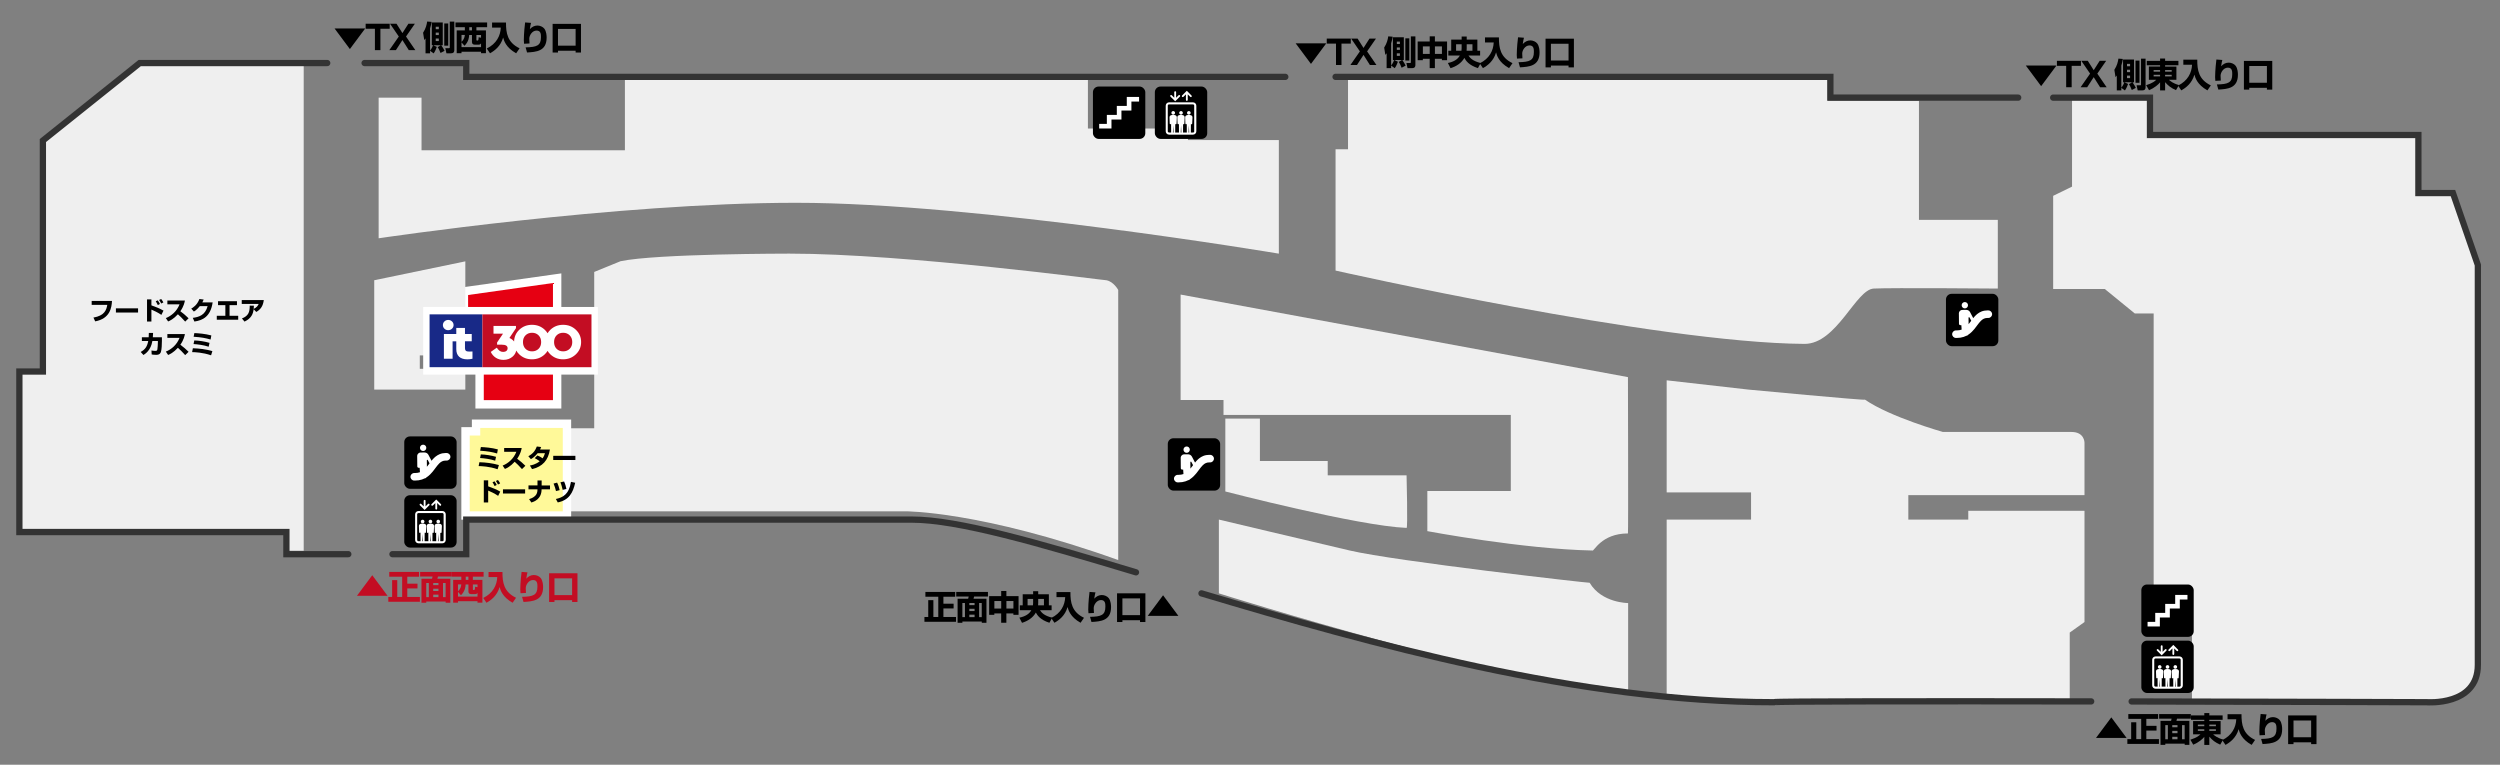 <?xml version="1.0" encoding="UTF-8"?><svg xmlns="http://www.w3.org/2000/svg" viewBox="0 0 1193.62 365.12"><rect x="0" y="0" width="1193.62" height="365.12" fill="#808080" stroke="none"/><defs><style>.cls-1{fill:#fff;}.cls-2{fill:#fff999;}.cls-3{fill:#e60012;}.cls-4{fill:#efefef;}.cls-5{fill:none;stroke:#333;stroke-linecap:round;stroke-miterlimit:10;stroke-width:3px;}.cls-6{fill:#182987;}.cls-7{fill:#c30d23;}</style></defs><g id="_フロア"><g><polygon class="cls-3" points="228.98 193.05 228.98 171.91 221.49 171.91 221.49 139.11 266.01 132.82 266.01 193.05 228.98 193.05"/><path class="cls-1" d="M264.01,135.12v55.93h-33.03v-21.14h-7.49v-29.06l40.51-5.72m4-4.6l-4.56,.64-40.51,5.72-3.44,.49v36.54h7.49v21.14h41.03v-64.53h0Z"/></g><path class="cls-4" d="M296.26,124.72l-12.55,5.12v74.64h-54v3.47h-5.45v36.17h207.91s35.94-.28,101.72,23.28V138.43s-2.15-3.96-5.61-4.62c.25,.25-95.45-12.72-151.43-12.72,0,0-63.58,0-80.59,3.63Z"/><polygon class="cls-4" points="145 262.94 136.74 262.94 136.74 253.03 9.25 253.03 9.25 177.07 20.15 177.07 20.15 66.76 67.05 30.1 145 30.1 145 262.94"/><path class="cls-4" d="M180.78,113.77s113.17-16.95,199.27-16.95,230.53,24.28,230.53,24.28v-54.22h-43.38v-5.5h-47.78v-23.78h-221.06v34.13h-97.1v-25.1h-20.48V113.77Z"/><path class="cls-4" d="M643.6,71.27h-5.94v57.91s152.81,34.57,223.93,35.01c15.41,0,24.44-25.98,33.03-26.42s59.23,0,59.23,0v-32.81h-37.65V48.15h-43.6v-10.57h-228.99v33.69Z"/><path class="cls-4" d="M989.29,47.27v41.83l-9.01,4.4v44.48h24.64l14.31,11.67h9.03v147.52h18.28v37.8h112.73s24.22,2.05,24.22-19.52V125.44l-12.33-33.03h-16.51v-27.74h-128.37v-18.06l-36.99,.66Z"/><path class="cls-4" d="M563.68,140.63v50.34h20.48v7.13h137.17v36.33h-39.85v19.16s45.58,8.59,78.83,9.25c.66,.66,4.18-8.15,16.95-8.15,.22,0,0-74.64,0-74.64l-213.58-39.41Z"/><path class="cls-4" d="M795.75,181.58v53.5h40.29v12.99h-40.29v84.41l51.52,2.84h140.92v-33.3l7.05-5.03v-53.1h-55.49v4.18h-28.62v-11.67h84.11v-25.1s0-5.06-6.17-5.06h-61.43s-25.1-7.07-37.21-15.42c0,.45-55.71-4.82-55.71-4.82l-38.97-4.42Z"/><path class="cls-4" d="M585.03,199.86v34.79s63.63,16.51,86.53,17.39c.66,.66,0-25.1,0-25.1h-37.65v-6.83h-32.37v-20.26h-16.51Z"/><path class="cls-4" d="M581.95,248.08v35.22s143.54,45.06,195.4,47.08c0,1.14,0-42.45,0-42.45,0,0-12.65,0-18.37-9.69,0,.22-92.63-10.28-114.46-15.38s-62.57-14.79-62.57-14.79Z"/><polygon class="cls-4" points="178.68 133.8 178.68 186.01 222.17 186.01 222.17 176.08 200.43 176.08 200.43 169.69 222.17 169.69 222.17 124.78 178.68 133.8"/></g><g id="_レイヤー_5"><g><polygon class="cls-2" points="222.26 246.12 222.26 205.95 227.28 205.95 227.28 202.32 270.7 202.32 270.7 246.12 222.26 246.12"/><path class="cls-1" d="M268.7,204.32v39.8h-44.43v-36.17h5.02v-3.63h39.42m4-4h-47.42v3.63h-5.02v44.17h52.43v-47.8h0Z"/></g></g><g id="_外枠"><polyline class="cls-5" points="613.66 36.7 222.61 36.7 222.61 30.1 174.07 30.1"/><polyline class="cls-5" points="963.58 46.61 873.91 46.61 873.91 36.7 637.66 36.7"/><path class="cls-5" d="M1017.75,334.91c74.19,.13,140.86,.36,140.86,.36,0,0,24.44,1.98,24.44-17.83V126.54l-11.89-34.35h-16.51v-27.74h-128.15v-17.83h-46.22"/><path class="cls-5" d="M573.64,283.3c80.88,24.2,180.95,51.97,273.03,51.97,.49-.49,75.62-.5,151.76-.38"/><path class="cls-5" d="M187.38,264.59h35.23v-16.51h212.7c22.04,0,59.99,10.99,107.07,25.17"/><polyline class="cls-5" points="156.23 30.1 66.72 30.1 20.48 67.09 20.48 177.4 9.25 177.4 9.25 254.02 136.74 254.02 136.74 264.59 166.3 264.59"/></g><g id="_テキスト"><g><path class="cls-7" d="M185.05,284.47h-14.63l7.31-9.83,7.31,9.83Z"/><path class="cls-7" d="M185.86,273.06h14.23v2.29h-5.63v3.33h4.87v2.26h-4.87v4.08h6.02v2.29h-15.08v-2.29h1.82v-8.04h2.45v8.04h2.34v-9.67h-6.15v-2.29Z"/><path class="cls-7" d="M215.71,275.25h-6.59c-.11,.48-.18,.74-.29,1.06h6.18v11.46h-2.24v-.58h-9.25v.58h-2.29v-11.46h5.03c.1-.26,.22-.67,.27-1.06h-5.95v-2.19h15.14v2.19Zm-12.2,3.09v6.75h1.23v-6.75h-1.23Zm3.33,0v1.02h2.5v-1.02h-2.5Zm0,2.75v1.09h2.5v-1.09h-2.5Zm0,2.82v1.18h2.5v-1.18h-2.5Zm4.67-5.57v6.75h1.25v-6.75h-1.25Z"/><path class="cls-7" d="M215.78,273.06h15.11v2.26h-5.12v1.54h4.55v10.88h-2.34v-.69h-9.32v.69h-2.3v-10.88h3.89v-1.54h-4.47v-2.26Zm2.88,9.52v2.26h9.32v-1.79c-.14,.22-.4,.61-1.09,.61h-1.98c-.78,0-1.26-.45-1.26-1.23v-3.39h-1.33c-.06,1.04-.19,3.11-2.23,5.17l-1.42-1.62Zm0-3.55v3.31c1.39-1.34,1.5-2.56,1.58-3.31h-1.58Zm3.7-3.71v1.54h1.28v-1.54h-1.28Zm5.62,5.03v-1.31h-2.21v2.21c0,.21,.02,.43,.26,.43h.3c.35,0,.45-.24,.5-1.57l1.15,.24Z"/><path class="cls-7" d="M233.24,273.11h6.66c-.03,4.98,.67,9.52,6.48,12.29l-1.63,2.38c-4.99-2.77-5.87-6.23-6.21-7.52-1.18,4.15-4.07,6.29-6.27,7.52l-1.55-2.29c4.61-2.23,6.55-6.11,6.69-9.96h-4.16v-2.43Z"/><path class="cls-7" d="M251.86,273.24c-.18,.58-.34,1.49-.58,3.03,.98-1.07,2.19-1.74,3.63-1.74,1.25,0,2.61,.62,3.27,1.47,1.04,1.33,1.12,3.47,1.12,4.31,0,6.55-5.06,6.83-9.35,7.09l-.69-2.45c5.35-.1,7.33-.83,7.33-4.87,0-1.28,0-3.15-2.1-3.15s-3.47,2.34-3.47,3.86c0,.3,.08,1.82,.11,2.31l-2.61,.13c-.05-.45-.11-1.28-.11-1.76,0-.45,.02-3.63,.62-8.42l2.82,.21Z"/><path class="cls-7" d="M273.15,286.55h-8.42v.86h-2.56v-13.7h13.54v13.7h-2.56v-.86Zm0-10.42h-8.42v8h8.42v-8Z"/></g><g><path d="M237.57,224.05c-3.92-1.38-7.78-1.5-9.05-1.52l.37-1.85c3.18,.12,6.07,.44,9.31,1.37l-.62,2Zm-1.14-4.1c-2.58-.84-5.19-1.13-7.22-1.27l.35-1.73c2.25,.07,5.01,.49,7.27,1.16l-.4,1.83Zm.9-3.44c-2.24-.67-4.4-1.08-8.08-1.32l.34-1.75c1.91,.08,5.13,.31,8.11,1.12l-.36,1.96Z"/><path d="M239.99,222.29c2.7-1.08,5.25-3.26,6.54-6.57h-5.82v-1.81h8.37c-.12,.72-.48,2.71-2.17,5.11,1.4,1.02,2.72,2.15,3.93,3.37l-1.62,1.58c-1.08-1.25-2.73-2.88-3.48-3.5-2.16,2.35-3.84,3.08-4.67,3.43l-1.09-1.61Z"/><path d="M256.56,217.46c.74,.3,1.55,.65,2.49,1.37,.7-.96,.97-1.91,1.13-2.45h-3.47c-1.44,1.81-2.69,2.52-3.24,2.83l-1.22-1.39c2.22-1.19,3.29-2.65,4.07-4.65l2.05,.26c-.14,.42-.25,.7-.5,1.2h4.69c-.83,5.17-3.53,8.17-8.54,9.34l-1.02-1.72c.79-.13,2.64-.44,4.67-2-1.03-.85-2.03-1.33-2.37-1.5l1.27-1.3Z"/><path d="M274.72,217.63v2h-10.58v-2h10.58Z"/><path d="M233.08,229.35v2.85c1.8,.6,4.03,1.52,5.77,2.52l-1.01,2.03c-1.39-.98-3.92-2.22-4.76-2.52v5.68h-2.09v-10.57h2.09Zm3.07,2.73c-.4-.9-.84-1.57-1.01-1.82l.98-.46c.67,.96,.91,1.47,1.03,1.74l-1.01,.54Zm1.62-.75c-.31-.67-.77-1.34-1.02-1.69l1-.47c.62,.8,.91,1.37,1.04,1.62l-1.02,.54Z"/><path d="M250.72,233.63v2h-10.58v-2h10.58Z"/><path d="M256.62,231.77v-2.38h1.99v2.38h3.99v1.85h-4.02c0,4.77-3.73,5.95-4.87,6.31l-1.1-1.62c.66-.2,1.86-.58,2.88-1.54,.79-.74,1.12-1.83,1.12-2.85v-.3h-4.29v-1.85h4.31Z"/><path d="M265.46,234.47c-.16-.84-.71-2.61-1.16-3.59l1.69-.46c.6,1.15,1.02,2.64,1.22,3.6l-1.75,.44Zm-.07,3.77c3.29-.71,6.26-2.1,7.21-8.18l2.03,.44c-1.09,4.79-2.9,8.25-8.32,9.39l-.91-1.65Zm3.25-4.34c-.11-.5-.49-2.3-1.07-3.62l1.75-.4c.5,1.01,.97,2.77,1.12,3.57l-1.8,.44Z"/></g><g><path d="M53.47,143.68c-.16,3.18-.9,8.41-8.02,9.76l-.84-1.81c5.34-.94,6.2-3.65,6.61-6.07h-7.45v-1.88h9.7Z"/><path d="M65.92,147.22v2h-10.58v-2h10.58Z"/><path d="M72.29,142.94v2.85c1.8,.6,4.03,1.52,5.77,2.52l-1.01,2.03c-1.39-.98-3.92-2.22-4.76-2.52v5.69h-2.09v-10.57h2.09Zm3.07,2.73c-.4-.9-.84-1.57-1.01-1.82l.98-.46c.67,.96,.91,1.48,1.03,1.74l-1.01,.54Zm1.62-.76c-.31-.67-.77-1.34-1.02-1.69l1-.47c.62,.8,.91,1.37,1.04,1.62l-1.02,.54Z"/><path d="M79.19,151.87c2.7-1.08,5.25-3.26,6.54-6.57h-5.82v-1.81h8.37c-.12,.72-.48,2.71-2.17,5.11,1.4,1.02,2.72,2.15,3.93,3.37l-1.62,1.58c-1.08-1.25-2.73-2.88-3.48-3.5-2.16,2.35-3.84,3.08-4.67,3.43l-1.09-1.61Z"/><path d="M101.53,144.37c-1,6.78-4.69,8.56-8.71,9.15l-.78-1.76c2.93-.4,5.9-1.21,7.09-5.61h-3.72c-1.32,1.67-2.43,2.35-2.85,2.6l-1.25-1.4c.7-.4,2.79-1.6,3.9-4.59l2.04,.26c-.16,.37-.29,.7-.64,1.35h4.92Z"/><path d="M113.14,143.81v1.88h-3.54v5.08h4.13v1.88h-10.23v-1.88h4.1v-5.08h-3.5v-1.88h9.04Z"/><path d="M115.5,152.05c3.02-1.19,3.78-2.93,3.73-6.13l1.99,.02c-.01,.42-.01,.73-.1,1.55,1.51-.71,2.06-1.62,2.38-2.37h-8.08v-1.84h10.53c-.38,2.96-1.59,4.5-3.59,5.67l-1.25-1.32c-.3,2.28-1.04,4.29-4.35,5.92l-1.26-1.51Z"/><path d="M77.3,161.01v1.83c0,1.29-.08,4.07-.48,5.21-.48,1.36-1.66,1.37-2.31,1.37-1.18,0-1.81-.14-2.09-.2l-.1-1.88c.44,.07,1.1,.19,1.82,.19,.76,0,.89-.2,1-.73,.11-.58,.24-2.4,.24-3.37v-.61h-2.63c-.73,4.46-3.39,6.13-4.26,6.67l-1.32-1.45c2.11-1.17,3.09-2.51,3.6-5.22h-3.03v-1.8h3.25c.07-.94,.07-1.57,.07-2.05h2.03c-.02,.58-.06,1.2-.12,2.05h4.33Z"/><path d="M79.19,167.87c2.7-1.08,5.25-3.26,6.54-6.57h-5.82v-1.81h8.37c-.12,.72-.48,2.71-2.17,5.11,1.4,1.02,2.72,2.15,3.93,3.37l-1.62,1.58c-1.08-1.25-2.73-2.88-3.48-3.5-2.16,2.35-3.84,3.08-4.67,3.43l-1.09-1.61Z"/><path d="M100.77,169.64c-3.92-1.38-7.78-1.5-9.05-1.52l.37-1.85c3.18,.12,6.07,.44,9.31,1.37l-.62,2Zm-1.14-4.1c-2.58-.84-5.19-1.13-7.22-1.27l.35-1.73c2.25,.07,5.01,.49,7.27,1.16l-.4,1.83Zm.9-3.44c-2.24-.67-4.4-1.08-8.08-1.32l.34-1.75c1.91,.08,5.13,.31,8.11,1.12l-.36,1.96Z"/></g><g><path d="M159.73,13.59h14.63l-7.31,9.83-7.31-9.83Z"/><path d="M181.62,13.73v10.21h-2.62V13.73h-4.42v-2.4h11.48v2.4h-4.43Z"/><path d="M189.31,11.33l2.83,4.47,2.85-4.47h3.09l-4.23,6.11,4.45,6.5h-3.12l-3.04-4.82-3.12,4.82h-3.14l4.53-6.5-4.19-6.11h3.09Z"/><path d="M205.33,24.27v1.18h-2.16v-7.11c-.19,.27-.34,.45-.61,.8l-.56-3.51c1.33-2.06,1.73-3.86,1.94-5.35l2.11,.16c-.13,.77-.29,1.81-.72,3.17v10.56c.91-1.07,1.39-2.47,1.42-2.58h-.59V10.74h5.23v10.87h-.72c.78,1.04,1.28,2.05,1.58,2.66l-1.92,1.02c-.54-1.44-.88-2.05-1.36-2.79l1.5-.9h-3.63l1.71,.83c-.27,.74-.72,1.95-1.49,3.07l-1.74-1.25Zm2.71-11.49v1.15h1.47v-1.15h-1.47Zm0,2.79v1.17h1.47v-1.17h-1.47Zm0,2.83v1.2h1.47v-1.2h-1.47Zm4.07-7.19h1.89v10.61h-1.89V11.2Zm2.62-.91h2.18v13.57c0,.5,0,1.58-1.6,1.58h-2.16l-.54-2.45h1.78c.34,0,.35-.1,.35-.45V10.29Z"/><path d="M217.47,10.72h15.11v2.26h-5.12v1.54h4.55v10.88h-2.34v-.69h-9.32v.69h-2.3V14.52h3.89v-1.54h-4.47v-2.26Zm2.88,9.52v2.26h9.32v-1.79c-.14,.22-.4,.61-1.09,.61h-1.98c-.78,0-1.26-.45-1.26-1.23v-3.39h-1.33c-.06,1.04-.19,3.11-2.23,5.17l-1.42-1.62Zm0-3.55v3.31c1.39-1.34,1.5-2.56,1.58-3.31h-1.58Zm3.7-3.71v1.54h1.28v-1.54h-1.28Zm5.62,5.03v-1.31h-2.21v2.21c0,.21,.02,.43,.26,.43h.3c.35,0,.45-.24,.5-1.57l1.15,.24Z"/><path d="M234.93,10.77h6.66c-.03,4.98,.67,9.52,6.48,12.29l-1.63,2.38c-4.99-2.77-5.87-6.23-6.21-7.52-1.18,4.15-4.07,6.29-6.27,7.52l-1.55-2.29c4.61-2.23,6.55-6.11,6.69-9.96h-4.16v-2.43Z"/><path d="M253.55,10.9c-.18,.58-.34,1.49-.58,3.03,.98-1.07,2.19-1.74,3.63-1.74,1.25,0,2.61,.62,3.27,1.47,1.04,1.33,1.12,3.47,1.12,4.31,0,6.55-5.06,6.83-9.35,7.09l-.69-2.45c5.35-.1,7.33-.83,7.33-4.87,0-1.28,0-3.15-2.1-3.15s-3.47,2.34-3.47,3.86c0,.3,.08,1.82,.11,2.31l-2.61,.13c-.05-.45-.11-1.28-.11-1.76,0-.45,.02-3.63,.62-8.42l2.82,.21Z"/><path d="M274.83,24.22h-8.42v.86h-2.56V11.38h13.54v13.7h-2.56v-.86Zm0-10.42h-8.42v8h8.42V13.8Z"/></g><g><path d="M618.6,20.68h14.63l-7.31,9.83-7.31-9.83Z"/><path d="M640.49,20.82v10.21h-2.62v-10.21h-4.42v-2.4h11.48v2.4h-4.43Z"/><path d="M648.18,18.42l2.83,4.47,2.85-4.47h3.09l-4.23,6.11,4.45,6.5h-3.12l-3.04-4.82-3.12,4.82h-3.14l4.53-6.5-4.19-6.11h3.09Z"/><path d="M664.2,31.35v1.18h-2.16v-7.11c-.19,.27-.34,.45-.61,.8l-.56-3.51c1.33-2.06,1.73-3.86,1.94-5.35l2.11,.16c-.13,.77-.29,1.81-.72,3.17v10.56c.91-1.07,1.39-2.47,1.42-2.58h-.59v-10.87h5.23v10.87h-.72c.78,1.04,1.28,2.05,1.58,2.66l-1.92,1.02c-.54-1.44-.88-2.05-1.36-2.79l1.5-.9h-3.63l1.71,.83c-.27,.74-.72,1.95-1.49,3.07l-1.74-1.25Zm2.71-11.49v1.15h1.47v-1.15h-1.47Zm0,2.79v1.17h1.47v-1.17h-1.47Zm0,2.83v1.2h1.47v-1.2h-1.47Zm4.07-7.19h1.89v10.61h-1.89v-10.61Zm2.62-.91h2.18v13.57c0,.5,0,1.58-1.6,1.58h-2.16l-.54-2.45h1.78c.34,0,.35-.1,.35-.45v-12.26Z"/><path d="M676.88,19.81h5.73v-2.46h2.48v2.46h5.81v8.93h-2.47v-.67h-3.35v4.45h-2.48v-4.45h-3.27v.67h-2.47v-8.93Zm2.47,2.34v3.59h3.27v-3.59h-3.27Zm5.75,0v3.59h3.35v-3.59h-3.35Z"/><path d="M697.85,17.44h2.43v1.46h5.09v5.31h1.31v2.32h-5.55c.78,1.17,1.95,2.59,5.83,3.57l-1.33,2.42c-4.35-1.39-5.81-3.6-6.47-4.88-1.39,2.48-3.87,4.07-6.61,4.91l-1.26-2.48c2.82-.53,4.77-1.82,5.7-3.54h-5.49v-2.32h1.38v-5.31h4.98v-1.46Zm0,3.71h-2.64v3.06h2.56c.03-.29,.08-.58,.08-1.15v-1.9Zm2.43,1.92c0,.56-.03,.82-.06,1.14h2.8v-3.06h-2.74v1.92Z"/><path d="M709,17.86h6.66c-.03,4.98,.67,9.52,6.48,12.29l-1.63,2.38c-4.99-2.77-5.87-6.23-6.21-7.52-1.18,4.15-4.07,6.29-6.27,7.52l-1.55-2.29c4.61-2.23,6.55-6.11,6.69-9.96h-4.16v-2.43Z"/><path d="M727.62,17.99c-.18,.58-.34,1.49-.58,3.03,.98-1.07,2.19-1.74,3.63-1.74,1.25,0,2.61,.62,3.27,1.47,1.04,1.33,1.12,3.47,1.12,4.31,0,6.55-5.06,6.83-9.35,7.09l-.69-2.45c5.35-.1,7.33-.83,7.33-4.87,0-1.28,0-3.15-2.1-3.15s-3.47,2.34-3.47,3.86c0,.3,.08,1.82,.11,2.31l-2.61,.13c-.05-.45-.11-1.28-.11-1.76,0-.45,.02-3.63,.62-8.42l2.82,.21Z"/><path d="M748.9,31.31h-8.42v.86h-2.56v-13.7h13.54v13.7h-2.56v-.86Zm0-10.42h-8.42v8h8.42v-8Z"/></g><g><path d="M967.22,31.3h14.63l-7.31,9.83-7.31-9.83Z"/><path d="M989.11,31.44v10.21h-2.62v-10.21h-4.42v-2.4h11.48v2.4h-4.43Z"/><path d="M996.81,29.04l2.83,4.47,2.85-4.47h3.09l-4.23,6.11,4.45,6.5h-3.12l-3.04-4.82-3.12,4.82h-3.14l4.53-6.5-4.19-6.11h3.09Z"/><path d="M1012.82,41.98v1.18h-2.16v-7.11c-.19,.27-.34,.45-.61,.8l-.56-3.51c1.33-2.06,1.73-3.86,1.94-5.35l2.11,.16c-.13,.77-.29,1.81-.72,3.17v10.56c.91-1.07,1.39-2.47,1.42-2.58h-.59v-10.87h5.23v10.87h-.72c.78,1.04,1.28,2.05,1.58,2.66l-1.92,1.02c-.54-1.44-.88-2.05-1.36-2.79l1.5-.9h-3.63l1.71,.83c-.27,.74-.72,1.95-1.49,3.07l-1.74-1.25Zm2.71-11.49v1.15h1.47v-1.15h-1.47Zm0,2.79v1.17h1.47v-1.17h-1.47Zm0,2.83v1.2h1.47v-1.2h-1.47Zm4.07-7.19h1.89v10.61h-1.89v-10.61Zm2.62-.91h2.18v13.57c0,.5,0,1.58-1.6,1.58h-2.16l-.54-2.45h1.78c.34,0,.35-.1,.35-.45v-12.26Z"/><path d="M1040.08,31.17h-6.35v.62h5.39v6.32h-3.58c.53,.48,1.92,1.71,4.8,2.51l-1.42,2.42c-2.37-1.01-3.79-2.18-5.19-3.81v3.94h-2.4v-3.86c-.78,1.01-2.66,2.66-5.27,3.76l-1.39-2.39c3.22-1.04,4.19-1.98,4.82-2.58h-3.51v-6.32h5.35v-.62h-6.35v-2.1h6.35v-1.12h2.4v1.12h6.35v2.1Zm-11.83,3.06h3.07v-.77h-3.07v.77Zm0,2.24h3.07v-.77h-3.07v.77Zm5.47-3.01v.77h3.15v-.77h-3.15Zm0,2.24v.77h3.15v-.77h-3.15Z"/><path d="M1042.42,28.48h6.66c-.03,4.98,.67,9.52,6.48,12.29l-1.63,2.38c-4.99-2.77-5.87-6.23-6.21-7.52-1.18,4.15-4.07,6.29-6.27,7.52l-1.55-2.29c4.61-2.23,6.55-6.11,6.69-9.96h-4.16v-2.43Z"/><path d="M1061.05,28.61c-.18,.58-.34,1.49-.58,3.03,.98-1.07,2.19-1.74,3.63-1.74,1.25,0,2.61,.62,3.27,1.47,1.04,1.33,1.12,3.47,1.12,4.31,0,6.55-5.06,6.83-9.35,7.09l-.69-2.45c5.35-.1,7.33-.83,7.33-4.87,0-1.28,0-3.15-2.1-3.15s-3.47,2.34-3.47,3.86c0,.3,.08,1.82,.11,2.31l-2.61,.13c-.05-.45-.11-1.28-.11-1.76,0-.45,.02-3.63,.62-8.42l2.82,.21Z"/><path d="M1082.33,41.93h-8.42v.86h-2.56v-13.7h13.54v13.7h-2.56v-.86Zm0-10.42h-8.42v8h8.42v-8Z"/></g><g><path d="M1015.35,352.34h-14.63l7.32-9.83,7.31,9.83Z"/><path d="M1016.16,340.93h14.23v2.29h-5.63v3.33h4.87v2.26h-4.87v4.08h6.02v2.29h-15.08v-2.29h1.82v-8.04h2.45v8.04h2.34v-9.67h-6.15v-2.29Z"/><path d="M1046.01,343.12h-6.59c-.11,.48-.18,.74-.29,1.06h6.18v11.46h-2.24v-.58h-9.25v.58h-2.29v-11.46h5.03c.1-.26,.22-.67,.27-1.06h-5.96v-2.19h15.14v2.19Zm-12.2,3.09v6.75h1.23v-6.75h-1.23Zm3.33,0v1.02h2.5v-1.02h-2.5Zm0,2.75v1.09h2.5v-1.09h-2.5Zm0,2.82v1.18h2.5v-1.18h-2.5Zm4.67-5.57v6.75h1.25v-6.75h-1.25Z"/><path d="M1061.19,343.66h-6.35v.62h5.39v6.32h-3.58c.53,.48,1.92,1.71,4.8,2.51l-1.42,2.42c-2.37-1.01-3.79-2.18-5.19-3.81v3.94h-2.4v-3.86c-.78,1.01-2.66,2.66-5.27,3.76l-1.39-2.38c3.22-1.04,4.19-1.99,4.82-2.58h-3.51v-6.32h5.35v-.62h-6.35v-2.1h6.35v-1.12h2.4v1.12h6.35v2.1Zm-11.83,3.06h3.07v-.77h-3.07v.77Zm0,2.24h3.07v-.77h-3.07v.77Zm5.47-3.01v.77h3.15v-.77h-3.15Zm0,2.24v.77h3.15v-.77h-3.15Z"/><path d="M1063.54,340.98h6.66c-.03,4.98,.67,9.52,6.48,12.29l-1.63,2.38c-4.99-2.77-5.87-6.23-6.21-7.52-1.18,4.15-4.07,6.29-6.28,7.52l-1.55-2.29c4.61-2.22,6.55-6.11,6.69-9.96h-4.16v-2.43Z"/><path d="M1082.17,341.1c-.18,.58-.34,1.49-.58,3.03,.98-1.07,2.19-1.75,3.63-1.75,1.25,0,2.61,.62,3.27,1.47,1.04,1.33,1.12,3.47,1.12,4.31,0,6.55-5.06,6.83-9.35,7.09l-.69-2.45c5.35-.1,7.33-.83,7.33-4.87,0-1.28,0-3.15-2.1-3.15s-3.47,2.34-3.47,3.86c0,.3,.08,1.82,.11,2.3l-2.61,.13c-.05-.45-.11-1.28-.11-1.76,0-.45,.02-3.63,.62-8.42l2.82,.21Z"/><path d="M1103.45,354.42h-8.42v.86h-2.56v-13.7h13.54v13.7h-2.56v-.86Zm0-10.42h-8.42v8h8.42v-8Z"/></g><g><path d="M441.83,282.62h14.23v2.29h-5.63v3.33h4.87v2.26h-4.87v4.08h6.02v2.29h-15.08v-2.29h1.82v-8.04h2.45v8.04h2.34v-9.67h-6.15v-2.29Z"/><path d="M471.68,284.82h-6.59c-.11,.48-.18,.74-.29,1.06h6.18v11.46h-2.24v-.58h-9.25v.58h-2.29v-11.46h5.03c.1-.26,.22-.67,.27-1.06h-5.95v-2.19h15.14v2.19Zm-12.2,3.09v6.75h1.23v-6.75h-1.23Zm3.33,0v1.02h2.5v-1.02h-2.5Zm0,2.75v1.09h2.5v-1.09h-2.5Zm0,2.82v1.18h2.5v-1.18h-2.5Zm4.67-5.57v6.75h1.25v-6.75h-1.25Z"/><path d="M472.29,284.62h5.73v-2.46h2.48v2.46h5.81v8.93h-2.47v-.67h-3.35v4.45h-2.48v-4.45h-3.27v.67h-2.47v-8.93Zm2.47,2.34v3.59h3.27v-3.59h-3.27Zm5.75,0v3.59h3.35v-3.59h-3.35Z"/><path d="M493.26,282.26h2.43v1.46h5.09v5.31h1.31v2.32h-5.55c.78,1.17,1.95,2.59,5.83,3.57l-1.33,2.42c-4.35-1.39-5.81-3.6-6.47-4.88-1.39,2.48-3.87,4.07-6.61,4.91l-1.26-2.48c2.82-.53,4.77-1.82,5.7-3.54h-5.49v-2.32h1.38v-5.31h4.98v-1.46Zm0,3.71h-2.64v3.06h2.56c.03-.29,.08-.58,.08-1.15v-1.9Zm2.43,1.92c0,.56-.03,.82-.06,1.14h2.8v-3.06h-2.74v1.92Z"/><path d="M504.41,282.67h6.66c-.03,4.98,.67,9.52,6.48,12.29l-1.63,2.38c-4.99-2.77-5.87-6.23-6.21-7.52-1.18,4.15-4.07,6.29-6.27,7.52l-1.55-2.29c4.61-2.23,6.55-6.11,6.69-9.96h-4.16v-2.43Z"/><path d="M523.03,282.8c-.18,.58-.34,1.49-.58,3.03,.98-1.07,2.19-1.74,3.63-1.74,1.25,0,2.61,.62,3.27,1.47,1.04,1.33,1.12,3.47,1.12,4.31,0,6.55-5.06,6.83-9.35,7.09l-.69-2.45c5.35-.1,7.33-.83,7.33-4.87,0-1.28,0-3.15-2.1-3.15s-3.47,2.34-3.47,3.86c0,.3,.08,1.82,.11,2.31l-2.61,.13c-.05-.45-.11-1.28-.11-1.76,0-.45,.02-3.63,.62-8.42l2.82,.21Z"/><path d="M544.31,296.12h-8.42v.86h-2.56v-13.7h13.54v13.7h-2.56v-.86Zm0-10.42h-8.42v8h8.42v-8Z"/><path d="M562.62,294.04h-14.63l7.31-9.83,7.31,9.83Z"/></g><g><rect x="193.01" y="236.44" width="25" height="25" rx="2.7" ry="2.7"/><g><path class="cls-1" d="M201.79,248.14c-.48,0-.87,.39-.87,.87s.39,.87,.87,.87,.87-.39,.87-.87-.39-.87-.87-.87Z"/><path class="cls-1" d="M205.51,248.14c-.48,0-.87,.39-.87,.87s.39,.87,.87,.87,.87-.39,.87-.87c0-.48-.39-.87-.87-.87Z"/><path class="cls-1" d="M209.24,248.14c-.48,0-.87,.39-.87,.87s.39,.87,.87,.87,.87-.39,.87-.87-.39-.87-.87-.87Z"/><path class="cls-1" d="M211.23,243.98h-11.44c-.88,0-1.59,.72-1.59,1.59v12.24c0,.88,.72,1.59,1.59,1.59h11.44c.88,0,1.59-.72,1.59-1.59v-12.24c0-.88-.71-1.59-1.59-1.59Zm-9.6,14.43l.16-3.5,.16,3.5h-.31Zm3.73,0l.16-3.5,.16,3.5h-.31Zm3.73,0l.16-3.5,.16,3.5h-.31Zm2.73-.59c0,.32-.26,.59-.59,.59h-1.03l.03-4.09c.06,.09,.17,.16,.29,.15,.19,0,.33-.17,.32-.36l.14-2.91c0-1.14-1.16-1.2-1.75-1.2s-1.75,.06-1.75,1.2l.1,2.91c0,.19,.14,.35,.32,.36,.16,0,.3-.1,.34-.26l.03,4.19h-1.81l.03-4.09c.06,.09,.17,.16,.29,.15,.19,0,.33-.17,.32-.36l.14-2.91c0-1.14-1.16-1.2-1.75-1.2s-1.75,.06-1.75,1.2l.1,2.91c0,.19,.14,.35,.32,.36,.16,0,.3-.1,.34-.26l.03,4.19h-1.81l.03-4.09c.06,.09,.17,.16,.29,.15,.19,0,.33-.17,.32-.36l.14-2.91c0-1.14-1.16-1.2-1.75-1.2s-1.75,.06-1.75,1.2l.1,2.91c0,.19,.14,.35,.32,.36,.16,0,.3-.1,.34-.26l.03,4.19h-1.03c-.32,0-.59-.26-.59-.59v-12.24c0-.32,.26-.59,.59-.59h11.44c.32,0,.59,.26,.59,.59v12.24h0Z"/><path class="cls-1" d="M206.66,241.36l1.19-1.19v2.69c0,.24,.2,.44,.44,.44s.44-.2,.44-.44v-2.69l1.19,1.19c.09,.09,.2,.13,.31,.13s.23-.04,.31-.13c.17-.17,.17-.45,0-.63l-1.95-1.95-.31-.31-.31,.31-1.95,1.95c-.17,.17-.17,.45,0,.63,.17,.17,.45,.17,.63,0Z"/><path class="cls-1" d="M202.42,243.17h0s.31,.31,.31,.31l.31-.31s0,0,0,0l1.95-1.95c.17-.17,.17-.45,0-.63-.17-.17-.45-.17-.63,0l-1.19,1.2v-2.69c0-.25-.2-.44-.44-.44s-.44,.2-.44,.44v2.69l-1.2-1.2c-.17-.17-.45-.17-.63,0-.17,.17-.17,.45,0,.63l1.95,1.95Z"/></g></g><g><rect x="551.38" y="41.32" width="25" height="25" rx="2.7" ry="2.7"/><g><path class="cls-1" d="M560.15,53.02c-.48,0-.87,.39-.87,.87s.39,.87,.87,.87,.87-.39,.87-.87-.39-.87-.87-.87Z"/><path class="cls-1" d="M563.88,53.02c-.48,0-.87,.39-.87,.87s.39,.87,.87,.87,.87-.39,.87-.87c0-.48-.39-.87-.87-.87Z"/><path class="cls-1" d="M567.61,53.02c-.48,0-.87,.39-.87,.87s.39,.87,.87,.87,.87-.39,.87-.87-.39-.87-.87-.87Z"/><path class="cls-1" d="M569.6,48.86h-11.44c-.88,0-1.59,.72-1.59,1.59v12.24c0,.88,.72,1.59,1.59,1.59h11.44c.88,0,1.59-.72,1.59-1.59v-12.24c0-.88-.71-1.59-1.59-1.59Zm-9.6,14.43l.16-3.5,.16,3.5h-.31Zm3.73,0l.16-3.5,.16,3.5h-.31Zm3.73,0l.16-3.5,.16,3.5h-.31Zm2.73-.59c0,.32-.26,.59-.59,.59h-1.03l.03-4.09c.06,.09,.17,.16,.29,.15,.19,0,.33-.17,.32-.36l.14-2.91c0-1.14-1.16-1.2-1.75-1.2s-1.75,.06-1.75,1.2l.1,2.91c0,.19,.14,.35,.32,.36,.16,0,.3-.1,.34-.26l.03,4.19h-1.81l.03-4.09c.06,.09,.17,.16,.29,.15,.19,0,.33-.17,.32-.36l.14-2.91c0-1.14-1.16-1.2-1.75-1.2s-1.75,.06-1.75,1.2l.1,2.91c0,.19,.14,.35,.32,.36,.16,0,.3-.1,.34-.26l.03,4.19h-1.81l.03-4.09c.06,.09,.17,.16,.29,.15,.19,0,.33-.17,.32-.36l.14-2.91c0-1.14-1.16-1.2-1.75-1.2s-1.75,.06-1.75,1.2l.1,2.91c0,.19,.14,.35,.32,.36,.16,0,.3-.1,.34-.26l.03,4.19h-1.03c-.32,0-.59-.26-.59-.59v-12.24c0-.32,.26-.59,.59-.59h11.44c.32,0,.59,.26,.59,.59v12.24h0Z"/><path class="cls-1" d="M565.02,46.24l1.19-1.19v2.69c0,.24,.2,.44,.44,.44s.44-.2,.44-.44v-2.69l1.19,1.19c.09,.09,.2,.13,.31,.13s.23-.04,.31-.13c.17-.17,.17-.45,0-.63l-1.95-1.95-.31-.31-.31,.31-1.95,1.95c-.17,.17-.17,.45,0,.63,.17,.17,.45,.17,.63,0Z"/><path class="cls-1" d="M560.78,48.05h0s.31,.31,.31,.31l.31-.31s0,0,0,0l1.95-1.95c.17-.17,.17-.45,0-.63-.17-.17-.45-.17-.63,0l-1.19,1.2v-2.69c0-.25-.2-.44-.44-.44s-.44,.2-.44,.44v2.69l-1.2-1.2c-.17-.17-.45-.17-.63,0-.17,.17-.17,.45,0,.63l1.95,1.95Z"/></g></g><g><rect x="1022.38" y="305.87" width="25" height="25" rx="2.7" ry="2.7"/><g><path class="cls-1" d="M1031.15,317.56c-.48,0-.87,.39-.87,.87s.39,.87,.87,.87,.87-.39,.87-.87-.39-.87-.87-.87Z"/><path class="cls-1" d="M1034.88,317.56c-.48,0-.87,.39-.87,.87s.39,.87,.87,.87,.87-.39,.87-.87c0-.48-.39-.87-.87-.87Z"/><path class="cls-1" d="M1038.6,317.56c-.48,0-.87,.39-.87,.87s.39,.87,.87,.87,.87-.39,.87-.87-.39-.87-.87-.87Z"/><path class="cls-1" d="M1040.59,313.41h-11.44c-.88,0-1.59,.72-1.59,1.59v12.24c0,.88,.72,1.59,1.59,1.59h11.44c.88,0,1.59-.72,1.59-1.59v-12.24c0-.88-.71-1.59-1.59-1.59Zm-9.6,14.43l.16-3.5,.16,3.5h-.31Zm3.73,0l.16-3.5,.16,3.5h-.31Zm3.73,0l.16-3.5,.16,3.5h-.31Zm2.73-.59c0,.32-.26,.59-.59,.59h-1.03l.03-4.09c.06,.09,.17,.16,.29,.15,.19,0,.33-.17,.32-.36l.14-2.91c0-1.14-1.16-1.2-1.75-1.2s-1.75,.06-1.75,1.2l.1,2.91c0,.19,.14,.35,.32,.36,.16,0,.3-.1,.34-.26l.03,4.19h-1.81l.03-4.09c.06,.09,.17,.16,.29,.15,.19,0,.33-.17,.32-.36l.14-2.91c0-1.14-1.16-1.2-1.75-1.2s-1.75,.06-1.75,1.2l.1,2.91c0,.19,.14,.35,.32,.36,.16,0,.3-.1,.34-.26l.03,4.19h-1.81l.03-4.09c.06,.09,.17,.16,.29,.15,.19,0,.33-.17,.32-.36l.14-2.91c0-1.14-1.16-1.2-1.75-1.2s-1.75,.06-1.75,1.2l.1,2.91c0,.19,.14,.35,.32,.36,.16,0,.3-.1,.34-.26l.03,4.19h-1.03c-.32,0-.59-.26-.59-.59v-12.24c0-.32,.26-.59,.59-.59h11.44c.32,0,.59,.26,.59,.59v12.24h0Z"/><path class="cls-1" d="M1036.02,310.79l1.19-1.19v2.69c0,.24,.2,.44,.44,.44s.44-.2,.44-.44v-2.69l1.19,1.19c.09,.09,.2,.13,.31,.13s.23-.04,.31-.13c.17-.17,.17-.45,0-.63l-1.95-1.95-.31-.31-.31,.31-1.95,1.95c-.17,.17-.17,.45,0,.63,.17,.17,.45,.17,.63,0Z"/><path class="cls-1" d="M1031.78,312.59h0s.31,.31,.31,.31l.31-.31s0,0,0,0l1.95-1.95c.17-.17,.17-.45,0-.63-.17-.17-.45-.17-.63,0l-1.19,1.2v-2.69c0-.25-.2-.44-.44-.44s-.44,.2-.44,.44v2.69l-1.2-1.2c-.17-.17-.45-.17-.63,0-.17,.17-.17,.45,0,.63l1.95,1.95Z"/></g></g><g><rect x="521.82" y="41.32" width="25" height="25" rx="2.7" ry="2.7"/><polygon class="cls-1" points="537.98 46.28 537.98 50.57 533.22 50.57 533.22 54.86 528.46 54.86 528.46 59.15 524.8 59.15 524.8 61.35 530.67 61.35 530.67 57.07 535.43 57.07 535.43 52.78 540.19 52.78 540.19 48.49 543.85 48.49 543.85 46.28 537.98 46.28"/></g><g><rect x="1022.38" y="279.07" width="25" height="25" rx="2.7" ry="2.7"/><polygon class="cls-1" points="1038.54 284.04 1038.54 288.33 1033.77 288.33 1033.77 292.62 1029.01 292.62 1029.01 296.91 1025.35 296.91 1025.35 299.11 1031.22 299.11 1031.22 294.82 1035.98 294.82 1035.98 290.53 1040.74 290.53 1040.74 286.24 1044.4 286.24 1044.4 284.04 1038.54 284.04"/></g><g><rect x="193.01" y="208.37" width="25" height="25" rx="2.7" ry="2.7"/><g><path class="cls-1" d="M202.04,215.34c.84,0,1.51-.69,1.5-1.53,0-.84-.69-1.51-1.53-1.5-.84,0-1.51,.69-1.5,1.53,0,.83,.69,1.51,1.53,1.5Z"/><path class="cls-1" d="M213.26,216.29h-.45c-1.02,0-1.99,.18-2.87,.54-.69,.28-1.36,.68-1.99,1.18-.46,.37-.9,.8-1.36,1.31-.19,.22-.38,.44-.56,.67l-1.49-2.85c-.36-.68-1.07-1.11-1.84-1.1h-.67s-1.33,.02-1.33,.02c-.73,0-1.52,.81-1.52,1.54l.05,5.08c0,.37,.3,.66,.67,.66,.18,0,0,0,.46,0l.14,2.12c-.7,.25-1.46,.37-2.33,.38h-.4c-.99,0-1.8,.81-1.8,1.8s.81,1.8,1.8,1.8h.4c1.18,0,2.29-.17,3.3-.5,.47-.15,.92-.34,1.36-.57,.03,0,.05,0,.08,0,.28,0,.51-.17,.63-.4,.08-.05,.17-.11,.25-.16,.55-.37,1.08-.8,1.6-1.32,.84-.82,1.51-1.69,2.12-2.51,.11-.14,.21-.28,.31-.42,.34-.46,.67-.9,.99-1.29,.33-.42,.64-.75,.92-1.03,.47-.45,.92-.78,1.38-.99,.53-.24,1.05-.35,1.7-.35h.44c.99,0,1.8-.81,1.8-1.8,0-.99-.81-1.8-1.8-1.8Zm-8.29,5.08c-.1,.13-.19,.25-.28,.38-.27,.37-.57,.75-.87,1.11l-.03-3.08c0-.11,.08-.21,.19-.24s.23,.02,.28,.12l.82,1.56s-.07,.09-.1,.14Z"/></g></g><g><rect x="929.1" y="140.28" width="25" height="25" rx="2.7" ry="2.7"/><g><path class="cls-1" d="M938.12,147.25c.84,0,1.51-.69,1.5-1.53,0-.84-.69-1.51-1.53-1.5-.84,0-1.51,.69-1.5,1.53,0,.83,.69,1.51,1.53,1.5Z"/><path class="cls-1" d="M949.34,148.2h-.45c-1.02,0-1.99,.18-2.87,.54-.69,.28-1.36,.68-1.99,1.18-.46,.37-.9,.8-1.36,1.31-.19,.22-.38,.44-.56,.67l-1.49-2.85c-.36-.68-1.07-1.11-1.84-1.1h-.67s-1.33,.02-1.33,.02c-.73,0-1.52,.81-1.52,1.54l.05,5.08c0,.37,.3,.66,.67,.66,.18,0,0,0,.46,0l.14,2.12c-.7,.25-1.46,.37-2.33,.38h-.4c-.99,0-1.8,.81-1.8,1.8s.81,1.8,1.8,1.8h.4c1.18,0,2.29-.17,3.3-.5,.47-.15,.92-.34,1.36-.57,.03,0,.05,0,.08,0,.28,0,.51-.17,.63-.4,.08-.05,.17-.11,.25-.16,.55-.37,1.08-.8,1.6-1.32,.84-.82,1.51-1.69,2.12-2.51,.11-.14,.21-.28,.31-.42,.34-.46,.67-.9,.99-1.29,.33-.42,.64-.75,.92-1.03,.47-.45,.92-.78,1.38-.99,.53-.24,1.05-.35,1.7-.35h.44c.99,0,1.8-.81,1.8-1.8,0-.99-.81-1.8-1.8-1.8Zm-8.29,5.08c-.1,.13-.19,.25-.28,.38-.27,.37-.57,.75-.87,1.11l-.03-3.08c0-.11,.08-.21,.19-.24s.23,.02,.28,.12l.82,1.56s-.07,.09-.1,.14Z"/></g></g><g><rect x="557.56" y="209.24" width="25" height="25" rx="2.7" ry="2.7"/><g><path class="cls-1" d="M566.58,216.2c.84,0,1.51-.69,1.5-1.53,0-.84-.69-1.51-1.53-1.5-.84,0-1.51,.69-1.5,1.53,0,.83,.69,1.51,1.53,1.5Z"/><path class="cls-1" d="M577.8,217.16h-.45c-1.02,0-1.99,.18-2.87,.54-.69,.28-1.36,.68-1.99,1.18-.46,.37-.9,.8-1.36,1.31-.19,.22-.38,.44-.56,.67l-1.49-2.85c-.36-.68-1.07-1.11-1.84-1.1h-.67s-1.33,.02-1.33,.02c-.73,0-1.52,.81-1.52,1.54l.05,5.08c0,.37,.3,.66,.67,.66,.18,0,0,0,.46,0l.14,2.12c-.7,.25-1.46,.37-2.33,.38h-.4c-.99,0-1.8,.81-1.8,1.8s.81,1.8,1.8,1.8h.4c1.18,0,2.29-.17,3.3-.5,.47-.15,.92-.34,1.36-.57,.03,0,.05,0,.08,0,.28,0,.51-.17,.63-.4,.08-.05,.17-.11,.25-.16,.55-.37,1.08-.8,1.6-1.32,.84-.82,1.51-1.69,2.12-2.51,.11-.14,.21-.28,.31-.42,.34-.46,.67-.9,.99-1.29,.33-.42,.64-.75,.92-1.03,.47-.45,.92-.78,1.38-.99,.53-.24,1.05-.35,1.7-.35h.44c.99,0,1.8-.81,1.8-1.8,0-.99-.81-1.8-1.8-1.8Zm-8.29,5.08c-.1,.13-.19,.25-.28,.38-.27,.37-.57,.75-.87,1.11l-.03-3.08c0-.11,.08-.21,.19-.24s.23,.02,.28,.12l.82,1.56s-.07,.09-.1,.14Z"/></g></g><g><rect class="cls-1" x="202.05" y="146.56" width="83.4" height="32.29"/><g><rect class="cls-6" x="205.1" y="150.09" width="25.22" height="25.22"/><rect class="cls-7" x="230.32" y="150.09" width="52.07" height="25.22" transform="translate(512.72 325.41) rotate(180)"/><g><path class="cls-1" d="M214,157.64c.71,0,1.31-.24,1.81-.71,.5-.47,.75-1.05,.75-1.72s-.25-1.27-.75-1.75-1.1-.71-1.81-.71-1.31,.24-1.8,.71c-.49,.47-.74,1.06-.74,1.75s.25,1.27,.74,1.74c.49,.47,1.09,.7,1.8,.7Z"/><path class="cls-1" d="M222.47,167.49c-.31-.24-.47-.65-.47-1.23v-3.31h3.23v-3.47h-3.23v-2.89h-4.15v2.89h-5.91v11.8h4.15v-8.32h1.76v3.72c0,1.62,.46,2.84,1.37,3.66s2.23,1.23,3.93,1.23c.82,0,1.63-.1,2.43-.29v-3.47c-.87,.03-1.37,.05-1.52,.05-.76,0-1.29-.12-1.6-.36Z"/><path class="cls-1" d="M274.95,157.45c-1.67-1.58-3.7-2.37-6.1-2.37s-4.42,.79-6.08,2.37c-.53,.51-.97,1.06-1.33,1.65-.36-.59-.81-1.14-1.34-1.65-1.67-1.58-3.7-2.37-6.1-2.37s-4.42,.79-6.08,2.37c-1.58,1.52-2.4,3.38-2.47,5.58-.62-.75-1.36-1.31-2.23-1.66l3.13-4.68v-1.08h-10.73v3.71h4.53l-2.82,4.19v1.06h2.27c1.83,0,2.75,.56,2.75,1.69,0,.56-.2,1-.6,1.3-.4,.31-.92,.46-1.54,.46s-1.15-.16-1.62-.48c-.47-.32-.93-.84-1.4-1.54l-2.87,2.02c.55,1.17,1.35,2.1,2.4,2.78,1.05,.68,2.27,1.02,3.65,1.02,1.75,0,3.23-.53,4.42-1.59,.9-.8,1.46-1.75,1.69-2.86,.38,.65,.85,1.26,1.43,1.81,1.66,1.58,3.68,2.37,6.08,2.37s4.43-.79,6.1-2.37c.54-.51,.98-1.06,1.34-1.65,.36,.59,.8,1.14,1.33,1.65,1.66,1.58,3.68,2.37,6.08,2.37s4.43-.79,6.1-2.37c1.67-1.58,2.51-3.54,2.51-5.87s-.84-4.29-2.51-5.87Zm-17.81,9.09c-.82,.81-1.86,1.22-3.11,1.22s-2.33-.41-3.13-1.22c-.8-.81-1.21-1.88-1.21-3.22s.4-2.39,1.21-3.21c.8-.82,1.85-1.23,3.13-1.23s2.29,.41,3.11,1.23c.82,.82,1.23,1.89,1.23,3.21s-.41,2.41-1.23,3.22Zm14.85,0c-.82,.81-1.86,1.22-3.11,1.22s-2.33-.41-3.13-1.22c-.8-.81-1.21-1.88-1.21-3.22s.4-2.39,1.21-3.21c.8-.82,1.85-1.23,3.13-1.23s2.29,.41,3.11,1.23c.82,.82,1.23,1.89,1.23,3.21s-.41,2.41-1.23,3.22Z"/></g></g></g></g></svg>